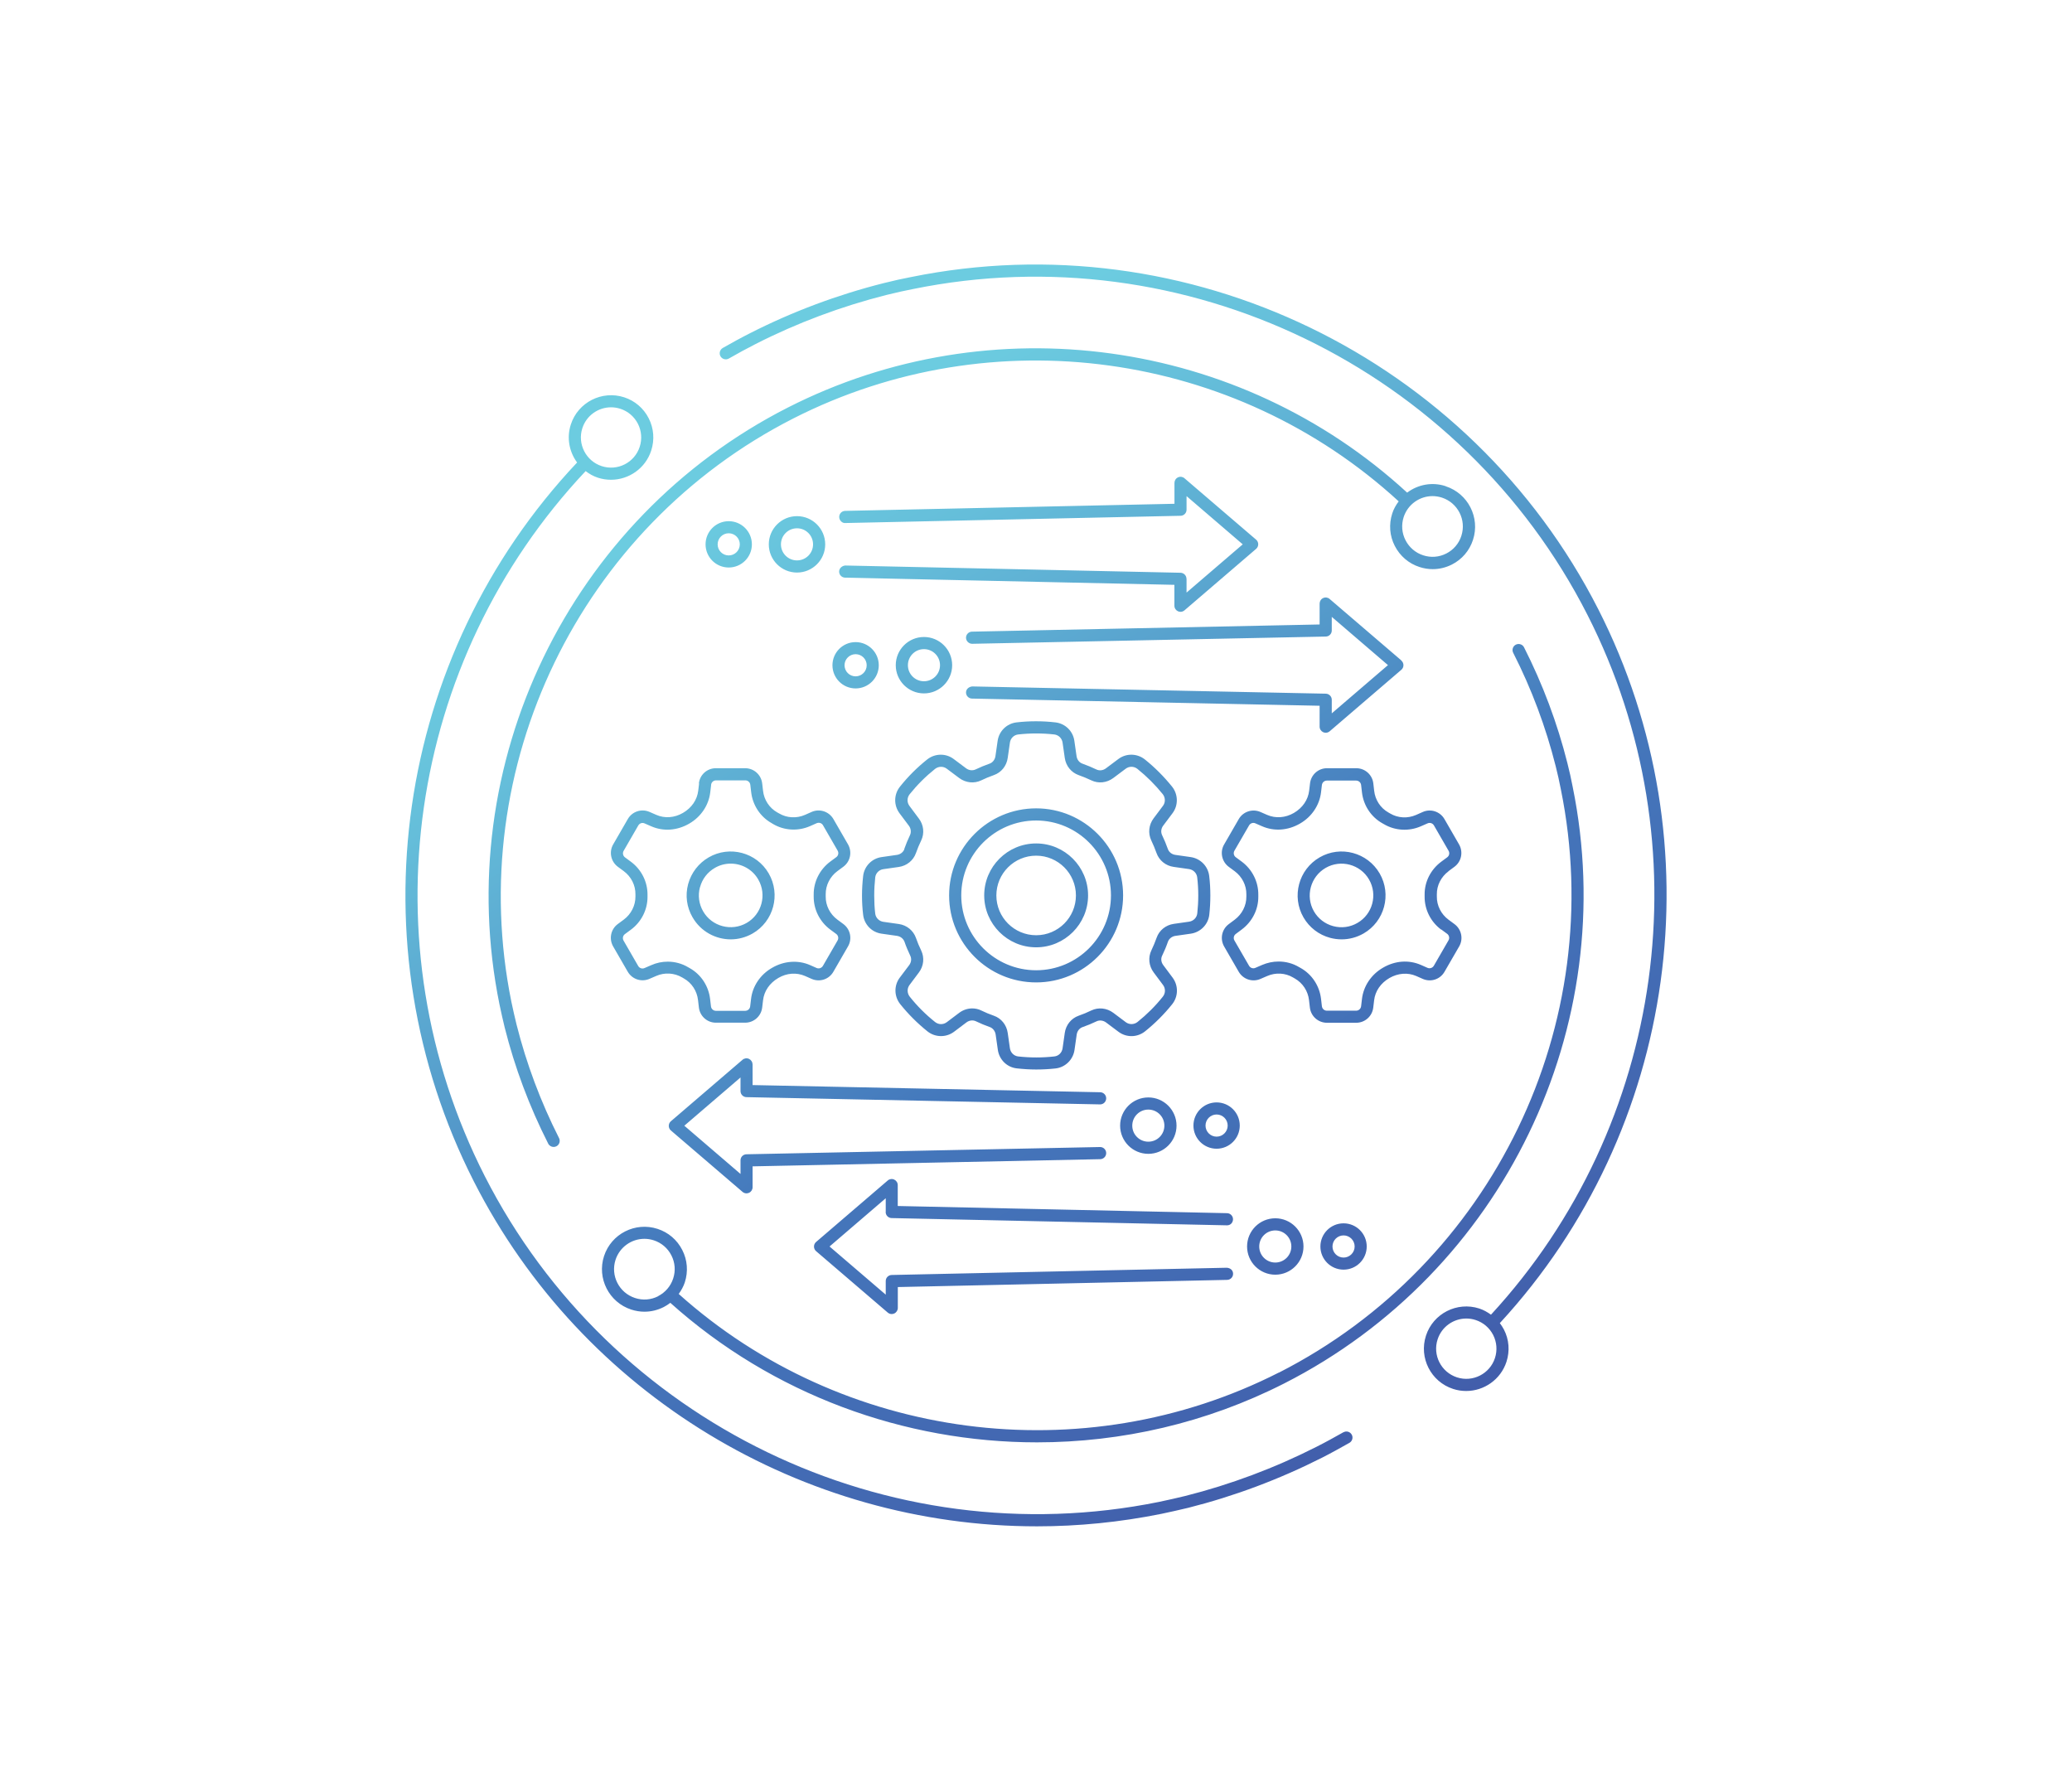 <?xml version="1.0" encoding="UTF-8"?>
<svg id="Layer_1" data-name="Layer 1" xmlns="http://www.w3.org/2000/svg" version="1.1" xmlns:xlink="http://www.w3.org/1999/xlink" viewBox="0 0 291.64 252.07">
  <defs>
    <style>
      .cls-1 {
        fill: url(#linear-gradient);
        stroke-width: 0px;
      }
    </style>
    <linearGradient id="linear-gradient" x1="191.58" y1="205.26" x2="99.99" y2="46.63" gradientUnits="userSpaceOnUse">
      <stop offset="0" stop-color="#425eab"/>
      <stop offset=".4" stop-color="#4478bc"/>
      <stop offset=".57" stop-color="#5499ca"/>
      <stop offset=".78" stop-color="#65beda"/>
      <stop offset=".89" stop-color="#6ccce0"/>
    </linearGradient>
  </defs>
  <path class="cls-1" d="M189.1,201.59c-1.26.71-2.5,1.4-3.79,2.05-5.91,3-12.12,5.32-18.46,6.92-1.23.3-2.48.58-3.71.84-38.2,7.75-77.23-11.12-94.92-45.88-16.65-32.74-10.92-72.51,14.21-99.21.51.39,1.08.72,1.73.93.61.2,1.23.29,1.84.29,2.51,0,4.85-1.6,5.66-4.11.49-1.51.37-3.12-.35-4.54-.72-1.42-1.95-2.47-3.46-2.96-3.12-1.01-6.49.7-7.5,3.82-.62,1.89-.22,3.87.88,5.36-25.66,27.23-31.51,67.8-14.53,101.2,15.32,30.13,46.37,48.55,79.26,48.54,5.81,0,11.68-.58,17.52-1.76,1.25-.26,2.52-.55,3.78-.85,6.46-1.63,12.79-4,18.82-7.05,1.3-.66,2.57-1.37,3.85-2.09.41-.23.56-.75.33-1.16-.23-.41-.75-.56-1.16-.33ZM81.97,60.26c.58-1.79,2.25-2.93,4.04-2.93.43,0,.88.07,1.31.21,1.08.35,1.95,1.1,2.47,2.11.51,1.01.6,2.16.25,3.24-.72,2.23-3.12,3.45-5.35,2.72-2.22-.72-3.45-3.13-2.72-5.35ZM211.11,186.23c25.06-27.18,30.65-67.46,13.86-100.46-18.05-35.46-57.85-54.69-96.76-46.77-1.17.22-2.38.49-3.82.85-6.51,1.64-12.84,4.01-18.8,7.04-1.31.66-2.61,1.38-3.86,2.09-.41.24-.55.76-.32,1.17.24.41.76.55,1.17.32,1.22-.7,2.5-1.4,3.78-2.05,5.85-2.98,12.06-5.3,18.44-6.91,1.41-.35,2.59-.61,3.73-.83,38.18-7.77,77.21,11.09,94.91,45.87,16.46,32.35,10.98,71.85-13.58,98.5-.5-.36-1.04-.67-1.65-.87-3.12-1.01-6.49.7-7.5,3.82-1.02,3.12.7,6.49,3.82,7.5.61.2,1.23.29,1.84.29,2.51,0,4.85-1.6,5.67-4.11.49-1.51.37-3.13-.36-4.54-.17-.32-.36-.62-.58-.91ZM210.42,191.15c-.72,2.22-3.12,3.45-5.35,2.72-2.23-.73-3.45-3.13-2.72-5.35.58-1.79,2.25-2.93,4.04-2.93.44,0,.88.07,1.31.21,1.08.35,1.95,1.1,2.47,2.11.51,1.01.6,2.16.25,3.24ZM180.01,193.19c-27.58,14.03-61.46,9.57-84.48-11.06.36-.5.66-1.03.86-1.63.49-1.52.37-3.14-.36-4.56-.72-1.42-1.96-2.48-3.48-2.97-3.14-1.02-6.51.7-7.53,3.83-1.02,3.13.7,6.51,3.83,7.53.61.2,1.24.3,1.86.3.93,0,1.85-.22,2.7-.65.34-.17.65-.38.94-.6,14.39,12.91,32.92,19.64,51.61,19.64,11.89,0,23.84-2.72,34.81-8.3,30.78-15.66,47.47-50.2,40.59-83.97-.21-1.11-.46-2.21-.74-3.32-1.42-5.65-3.48-11.14-6.11-16.32-.21-.42-.73-.58-1.15-.37-.42.21-.59.73-.37,1.15,2.58,5.07,4.59,10.44,5.98,15.96.27,1.07.51,2.14.72,3.23,6.73,33.04-9.59,66.81-39.69,82.13ZM92.64,182.45c-1.02.52-2.17.61-3.26.25-2.24-.73-3.47-3.14-2.74-5.38.59-1.8,2.26-2.95,4.06-2.95.44,0,.88.07,1.32.21,1.08.35,1.97,1.11,2.48,2.12.52,1.02.61,2.17.25,3.26-.35,1.08-1.11,1.96-2.12,2.48ZM203.48,68.43h0c-1.92-.63-3.92-.22-5.42.91-23.6-21.7-58.55-26.54-87.16-11.98-30.77,15.65-47.46,50.19-40.6,84,.23,1.08.47,2.19.74,3.28,1.41,5.61,3.47,11.11,6.12,16.33.15.3.45.47.76.47.13,0,.26-.03.39-.09.42-.21.59-.73.38-1.15-2.59-5.11-4.6-10.49-5.98-15.97-.26-1.06-.51-2.15-.73-3.21-6.71-33.06,9.62-66.83,39.7-82.13,27.96-14.22,62.11-9.51,85.19,11.68-.38.51-.71,1.07-.91,1.71-.49,1.52-.37,3.14.36,4.56s1.96,2.48,3.48,2.97c.61.2,1.23.3,1.86.3.93,0,1.85-.22,2.7-.65,1.42-.72,2.48-1.96,2.97-3.48,1.02-3.13-.7-6.51-3.83-7.53ZM205.69,75.43c-.35,1.08-1.11,1.97-2.12,2.48-1.02.52-2.17.61-3.26.25-1.08-.35-1.96-1.11-2.48-2.12-.52-1.02-.61-2.17-.26-3.26.59-1.8,2.26-2.95,4.06-2.95.44,0,.88.07,1.32.21,2.24.73,3.47,3.14,2.74,5.38ZM127.3,119.5c-.15.44-.57.76-1.05.83l-2.16.31c-1.38.19-2.44,1.29-2.6,2.66-.1.9-.16,1.82-.16,2.74s.05,1.83.16,2.73c.16,1.37,1.22,2.46,2.59,2.65l2.18.31c.48.07.89.39,1.05.83.23.67.51,1.32.81,1.96.21.42.15.93-.15,1.33l-1.32,1.75c-.84,1.11-.81,2.65.06,3.74,1.13,1.41,2.41,2.69,3.83,3.83,1.09.87,2.63.89,3.74.06l1.75-1.32c.4-.3.91-.36,1.33-.16.64.31,1.29.58,1.95.81.43.15.76.57.83,1.05l.31,2.17c.2,1.38,1.29,2.45,2.66,2.6.91.1,1.83.16,2.74.16s1.83-.05,2.73-.15c1.37-.16,2.46-1.23,2.66-2.6l.31-2.17c.07-.49.39-.9.83-1.05.67-.23,1.33-.51,1.96-.81.42-.2.93-.14,1.33.15l1.76,1.32c1.12.84,2.65.81,3.74-.06,1.41-1.13,2.7-2.42,3.82-3.82.87-1.09.89-2.62.06-3.74l-1.32-1.77c-.3-.4-.36-.91-.15-1.33.3-.62.58-1.28.81-1.95.15-.43.56-.76,1.05-.83l2.17-.31c1.37-.2,2.44-1.29,2.6-2.65.1-.9.15-1.81.15-2.73s-.05-1.85-.16-2.74c-.16-1.37-1.23-2.46-2.6-2.66l-2.17-.31c-.49-.07-.9-.39-1.05-.83-.23-.66-.51-1.32-.81-1.95-.2-.42-.15-.93.15-1.33l1.32-1.76c.83-1.11.8-2.65-.07-3.74-1.13-1.4-2.41-2.69-3.82-3.82-1.09-.87-2.63-.9-3.74-.06l-1.75,1.31c-.4.3-.91.36-1.33.16-.63-.3-1.29-.58-1.97-.82-.44-.15-.76-.56-.83-1.05l-.31-2.16c-.19-1.38-1.29-2.44-2.66-2.6-1.81-.21-3.67-.21-5.48,0-1.37.16-2.46,1.22-2.66,2.6l-.31,2.16c-.07.48-.39.9-.83,1.05-.68.24-1.34.51-1.96.81-.43.2-.93.14-1.33-.15l-1.75-1.31c-1.11-.84-2.65-.81-3.74.06-1.42,1.13-2.71,2.42-3.83,3.83-.87,1.09-.89,2.62-.06,3.74l1.32,1.76c.29.39.35.91.15,1.33-.3.63-.57,1.28-.81,1.96ZM129.32,115.2l-1.31-1.76c-.37-.49-.36-1.17.03-1.65,1.05-1.31,2.25-2.51,3.57-3.56.48-.38,1.16-.4,1.65-.03l1.75,1.31c.91.68,2.1.81,3.1.33.58-.28,1.17-.53,1.78-.74,1.05-.37,1.79-1.29,1.95-2.42l.31-2.16c.09-.61.56-1.07,1.16-1.14,1.68-.19,3.41-.19,5.09,0,.6.07,1.07.54,1.16,1.14l.31,2.16c.16,1.13.91,2.05,1.95,2.42.61.22,1.21.46,1.79.74,1,.48,2.18.35,3.09-.33l1.75-1.31c.49-.37,1.17-.36,1.65.03,1.31,1.05,2.51,2.25,3.56,3.55.38.48.4,1.16.03,1.65l-1.32,1.76c-.68.91-.8,2.09-.33,3.09.28.58.52,1.17.74,1.78.37,1.05,1.29,1.8,2.42,1.96l2.17.31c.6.09,1.07.56,1.14,1.16.1.84.15,1.69.15,2.55s-.05,1.7-.14,2.53c-.07.6-.54,1.07-1.14,1.16l-2.17.31c-1.12.16-2.05.91-2.41,1.95-.22.61-.46,1.2-.74,1.78-.48,1-.36,2.19.32,3.1l1.32,1.77c.37.49.36,1.17-.03,1.65-1.04,1.31-2.24,2.5-3.56,3.56-.48.38-1.16.4-1.65.03l-1.76-1.32c-.91-.68-2.09-.81-3.1-.33-.57.28-1.17.53-1.78.74-1.05.37-1.79,1.3-1.95,2.42l-.31,2.17c-.09.61-.56,1.08-1.16,1.14-1.66.19-3.39.19-5.09,0-.6-.07-1.07-.54-1.16-1.14l-.31-2.17c-.16-1.13-.91-2.06-1.95-2.42-.61-.21-1.2-.46-1.78-.74-.4-.2-.84-.29-1.27-.29-.64,0-1.28.21-1.83.62l-1.75,1.32c-.49.37-1.17.36-1.65-.03-1.32-1.05-2.52-2.25-3.56-3.56-.38-.48-.4-1.16-.03-1.65l1.31-1.75c.69-.91.81-2.1.33-3.1-.28-.58-.53-1.17-.74-1.78-.37-1.04-1.29-1.79-2.41-1.95l-2.18-.31c-.6-.09-1.07-.56-1.14-1.16-.1-.83-.14-1.69-.14-2.54s.05-1.71.14-2.55c.07-.6.54-1.08,1.14-1.16l2.17-.31c1.13-.16,2.05-.91,2.42-1.95.22-.61.46-1.21.74-1.78.48-1,.36-2.18-.33-3.09ZM145.84,138.28c6.75,0,12.24-5.5,12.24-12.25s-5.49-12.25-12.24-12.25-12.25,5.49-12.25,12.25,5.49,12.25,12.25,12.25ZM145.84,115.49c5.81,0,10.53,4.73,10.53,10.54s-4.72,10.54-10.53,10.54-10.54-4.73-10.54-10.54,4.73-10.54,10.54-10.54ZM145.84,133.34c4.03,0,7.31-3.28,7.31-7.31s-3.28-7.31-7.31-7.31-7.31,3.28-7.31,7.31,3.28,7.31,7.31,7.31ZM145.84,120.44c3.09,0,5.6,2.51,5.6,5.6s-2.51,5.6-5.6,5.6-5.6-2.51-5.6-5.6,2.51-5.6,5.6-5.6ZM97.49,129.13c1.14,1.98,3.23,3.09,5.36,3.09,1.05,0,2.11-.27,3.09-.83,2.95-1.7,3.97-5.49,2.26-8.45-1.7-2.95-5.5-3.97-8.45-2.26-1.43.83-2.45,2.16-2.89,3.75-.43,1.6-.21,3.26.62,4.69ZM98.53,124.88c.31-1.16,1.05-2.12,2.09-2.72.7-.41,1.47-.6,2.23-.6,1.55,0,3.06.8,3.88,2.24,1.23,2.14.5,4.88-1.64,6.11-2.14,1.23-4.89.5-6.12-1.63-.6-1.04-.76-2.24-.45-3.4ZM98.4,110.27l-.12,1.01c-.15,1.29-.92,2.43-2.15,3.14-1.2.7-2.57.8-3.77.27l-.94-.41c-1.13-.49-2.44-.06-3.05,1l-2.06,3.57c-.62,1.07-.33,2.42.65,3.15l.84.62c1.04.77,1.66,1.99,1.64,3.27v.3c.01,1.26-.6,2.48-1.64,3.25l-.84.62c-.99.73-1.27,2.08-.66,3.15l2.06,3.57c.62,1.06,1.92,1.49,3.05,1l.95-.41c1.19-.52,2.55-.44,3.67.22l.22.13c1.11.62,1.86,1.77,2,3.06l.12,1.03c.14,1.22,1.17,2.14,2.39,2.14h4.12c1.23,0,2.26-.92,2.4-2.14l.12-1.01c.15-1.3.92-2.43,2.16-3.15,1.19-.7,2.56-.79,3.76-.27l.93.41c1.13.49,2.44.06,3.05-1.01l2.06-3.57c.62-1.06.33-2.42-.66-3.15l-.84-.62c-1.04-.77-1.66-1.99-1.64-3.26v-.31c-.01-1.26.6-2.48,1.64-3.25l.84-.62c.99-.73,1.27-2.08.66-3.15l-2.06-3.57c-.62-1.06-1.93-1.49-3.05-1l-.95.42c-1.19.52-2.55.44-3.63-.2l-.27-.15c-1.11-.62-1.86-1.77-2-3.05l-.12-1.03c-.14-1.22-1.17-2.14-2.4-2.14h-4.12c-1.23,0-2.26.92-2.39,2.14ZM100.09,110.46c.04-.36.34-.62.7-.62h4.12c.36,0,.66.27.7.63l.12,1.03c.21,1.83,1.28,3.46,2.86,4.35l.23.14c1.56.92,3.5,1.03,5.18.3l.95-.42c.33-.14.72-.02.89.29l2.06,3.57c.18.31.1.71-.19.92l-.84.62c-1.48,1.1-2.36,2.83-2.34,4.65v.26c-.02,1.82.85,3.56,2.33,4.66l.84.62c.29.21.37.61.19.92l-2.06,3.57c-.18.31-.56.44-.89.3l-.93-.41c-1.67-.73-3.65-.6-5.34.39-1.65.94-2.76,2.59-2.96,4.41l-.12,1.01c-.04.36-.34.63-.7.63h-4.12c-.36,0-.66-.27-.7-.63l-.12-1.03c-.21-1.83-1.28-3.46-2.87-4.35l-.23-.13c-.87-.52-1.87-.78-2.87-.78-.78,0-1.57.16-2.31.49l-.95.41c-.33.15-.71.02-.89-.29l-2.06-3.57c-.18-.31-.1-.71.19-.92l.84-.62c1.48-1.09,2.35-2.83,2.34-4.63v-.27c.02-1.82-.85-3.56-2.33-4.66l-.84-.62c-.29-.21-.37-.61-.19-.92l2.06-3.57c.18-.31.55-.44.89-.29l.94.41c1.7.74,3.63.61,5.34-.38,1.65-.95,2.75-2.59,2.96-4.41l.12-1.01ZM185.74,120.68c-2.96,1.71-3.97,5.5-2.27,8.45h0c.83,1.43,2.16,2.45,3.76,2.88.53.14,1.07.21,1.61.21,1.07,0,2.13-.28,3.09-.83,2.95-1.7,3.97-5.49,2.26-8.45-1.71-2.95-5.5-3.97-8.45-2.26ZM191.06,129.91c-1.03.6-2.24.76-3.4.45-1.16-.31-2.12-1.05-2.72-2.08-1.23-2.14-.49-4.88,1.65-6.12,2.13-1.23,4.88-.5,6.11,1.64,1.23,2.14.5,4.88-1.64,6.11ZM203.87,122.63l.84-.62c.99-.73,1.27-2.08.66-3.15l-2.06-3.57c-.61-1.06-1.93-1.5-3.05-1l-.95.42c-1.19.52-2.55.44-3.63-.2l-.26-.15c-1.11-.62-1.86-1.77-2-3.05l-.12-1.04c-.14-1.22-1.17-2.14-2.4-2.14h-4.12c-1.23,0-2.25.92-2.39,2.14l-.12,1.01c-.15,1.29-.92,2.43-2.16,3.15-1.19.69-2.56.79-3.76.27l-.94-.41c-1.12-.49-2.44-.06-3.05,1l-2.06,3.57c-.62,1.06-.33,2.42.65,3.15l.84.62c1.04.77,1.66,1.99,1.64,3.26v.31c.01,1.26-.6,2.47-1.64,3.25l-.83.62c-.99.73-1.27,2.08-.66,3.15l2.06,3.57c.62,1.06,1.93,1.49,3.05,1l.95-.41c1.19-.52,2.55-.44,3.63.2l.26.15c1.11.63,1.86,1.77,2,3.06l.12,1.03c.14,1.22,1.17,2.14,2.4,2.14h4.12c1.23,0,2.26-.92,2.4-2.14l.12-1.01c.15-1.3.92-2.43,2.16-3.15,1.2-.69,2.57-.8,3.77-.28l.93.41c1.13.49,2.44.06,3.05-1.01l2.06-3.56c.62-1.06.33-2.42-.66-3.15l-.84-.62c-1.04-.77-1.66-1.99-1.64-3.27v-.29c-.02-1.26.6-2.48,1.64-3.25ZM202.85,130.82l.84.62c.29.21.37.61.19.92l-2.06,3.57c-.18.31-.56.44-.89.3l-.93-.41c-1.7-.74-3.63-.61-5.34.39-1.65.95-2.75,2.59-2.96,4.41l-.12,1.01h0c-.04.36-.34.63-.7.63h-4.12c-.36,0-.66-.27-.7-.63l-.12-1.03c-.21-1.83-1.28-3.46-2.87-4.35l-.23-.13c-.87-.52-1.87-.78-2.87-.78-.79,0-1.57.16-2.32.48l-.95.41c-.33.15-.71.02-.89-.29l-2.06-3.56c-.18-.31-.1-.71.19-.92l.83-.62c1.48-1.1,2.36-2.83,2.34-4.64v-.26c.02-1.82-.85-3.56-2.33-4.66l-.84-.62c-.29-.21-.37-.61-.19-.92l2.06-3.56c.18-.31.57-.44.89-.29l.94.41c1.7.74,3.63.61,5.34-.38,1.65-.95,2.75-2.59,2.96-4.41l.12-1.01c.04-.36.34-.63.7-.63h4.12c.36,0,.66.27.7.62l.12,1.04c.21,1.83,1.28,3.46,2.87,4.35l.23.13c1.56.92,3.5,1.03,5.18.3l.96-.42c.33-.14.71-.02.89.29l2.06,3.57c.18.31.1.71-.19.92l-.84.62c-1.48,1.1-2.36,2.83-2.34,4.63v.27c-.02,1.82.85,3.56,2.33,4.66ZM124.67,170.58v-1.92l-7.91,6.79,7.91,6.78v-1.92c0-.46.37-.84.84-.85l47.18-1.02c.51.05.86.36.87.84.01.47-.36.86-.84.87l-46.35,1.01v2.94c0,.33-.2.64-.5.78-.12.05-.24.08-.36.08-.2,0-.4-.07-.56-.21l-10.08-8.64c-.19-.16-.3-.4-.3-.65s.11-.49.3-.65l10.08-8.65c.25-.22.61-.27.91-.13.3.14.5.44.5.78v2.94l46.35,1.01c.47.01.85.4.84.87-.01.47-.37.86-.87.84l-47.18-1.02c-.47-.01-.84-.39-.84-.85ZM179.5,171.48c-2.19,0-3.97,1.78-3.97,3.97s1.78,3.97,3.97,3.97,3.97-1.78,3.97-3.97-1.78-3.97-3.97-3.97ZM179.5,177.71c-1.25,0-2.26-1.01-2.26-2.26s1.01-2.26,2.26-2.26,2.26,1.01,2.26,2.26-1.01,2.26-2.26,2.26ZM185.85,175.45c0,1.8,1.46,3.26,3.26,3.26s3.26-1.46,3.26-3.26-1.46-3.26-3.26-3.26-3.26,1.46-3.26,3.26ZM190.67,175.45c0,.86-.7,1.56-1.56,1.56s-1.56-.7-1.56-1.56.7-1.56,1.56-1.56,1.56.7,1.56,1.56ZM105.93,149.79v2.94l48.93,1.01c.47.01.85.4.84.87-.01.47-.39.84-.85.84h-.02l-49.76-1.02c-.47-.01-.84-.39-.84-.85v-1.92l-7.91,6.79,7.91,6.79v-1.92c0-.47.37-.84.84-.85l49.76-1.02h.02c.46,0,.84.37.85.84.01.47-.37.86-.84.87l-48.93,1.01v2.94c0,.33-.19.64-.5.78-.11.05-.24.08-.36.08-.2,0-.4-.07-.56-.21l-10.08-8.64c-.19-.16-.3-.4-.3-.65s.11-.49.3-.65l10.08-8.65c.25-.22.61-.27.91-.13.3.14.5.44.5.78ZM161.63,154.47c-2.19,0-3.97,1.78-3.97,3.97s1.78,3.97,3.97,3.97,3.97-1.78,3.97-3.97-1.78-3.97-3.97-3.97ZM161.63,160.7c-1.25,0-2.26-1.01-2.26-2.26s1.01-2.26,2.26-2.26,2.26,1.01,2.26,2.26-1.01,2.26-2.26,2.26ZM171.24,155.17c-1.8,0-3.26,1.46-3.26,3.26s1.46,3.26,3.26,3.26,3.26-1.46,3.26-3.26-1.46-3.26-3.26-3.26ZM171.24,159.99c-.86,0-1.56-.7-1.56-1.56s.7-1.56,1.56-1.56,1.56.7,1.56,1.56-.7,1.56-1.56,1.56ZM167.01,81.49v1.92l7.91-6.79-7.91-6.79v1.92c0,.46-.37.84-.84.85l-47.18,1.02c-.43.05-.86-.36-.87-.84-.01-.47.36-.86.84-.87l46.35-1v-2.94c0-.33.19-.64.5-.78s.66-.09.91.13l10.08,8.64c.19.16.3.4.3.65s-.11.49-.3.65l-10.08,8.65c-.16.14-.36.21-.56.21-.12,0-.24-.03-.36-.08-.3-.14-.5-.44-.5-.78v-2.94l-46.35-1.01c-.47-.01-.85-.4-.84-.87s.43-.81.87-.84l47.18,1.02c.46.01.84.39.84.85ZM112.18,80.59c2.19,0,3.97-1.78,3.97-3.97s-1.78-3.97-3.97-3.97-3.97,1.78-3.97,3.97,1.78,3.97,3.97,3.97ZM112.18,74.36c1.25,0,2.26,1.01,2.26,2.26s-1.01,2.26-2.26,2.26-2.26-1.01-2.26-2.26,1.01-2.26,2.26-2.26ZM105.83,76.62c0-1.8-1.46-3.26-3.26-3.26s-3.26,1.46-3.26,3.26,1.46,3.26,3.26,3.26,3.26-1.46,3.26-3.26ZM101.01,76.62c0-.86.7-1.56,1.56-1.56s1.56.7,1.56,1.56-.7,1.56-1.56,1.56-1.56-.7-1.56-1.56ZM197.24,92.98c.19.16.3.4.3.65s-.11.49-.3.65l-10.08,8.65c-.16.14-.36.21-.56.21-.12,0-.24-.03-.36-.08-.3-.14-.5-.44-.5-.78v-2.94l-48.93-1.01c-.47-.01-.85-.4-.84-.87s.4-.79.87-.84l49.77,1.02c.46.01.84.39.84.85v1.92l7.91-6.79-7.91-6.79v1.92c0,.46-.37.84-.84.85l-49.77,1.02c-.46,0-.86-.37-.87-.84s.37-.86.84-.87l48.93-1.01v-2.94c0-.33.19-.64.5-.78.3-.14.66-.09.91.13l10.08,8.64ZM130.05,97.6c2.19,0,3.97-1.78,3.97-3.97s-1.78-3.97-3.97-3.97-3.97,1.78-3.97,3.97,1.78,3.97,3.97,3.97ZM130.05,91.37c1.25,0,2.26,1.01,2.26,2.26s-1.01,2.26-2.26,2.26-2.26-1.01-2.26-2.26,1.01-2.26,2.26-2.26ZM120.43,96.9c1.8,0,3.26-1.46,3.26-3.26s-1.46-3.26-3.26-3.26-3.26,1.46-3.26,3.26,1.46,3.26,3.26,3.26ZM120.43,92.08c.86,0,1.56.7,1.56,1.56s-.7,1.56-1.56,1.56-1.56-.7-1.56-1.56.7-1.56,1.56-1.56Z"/>
</svg>